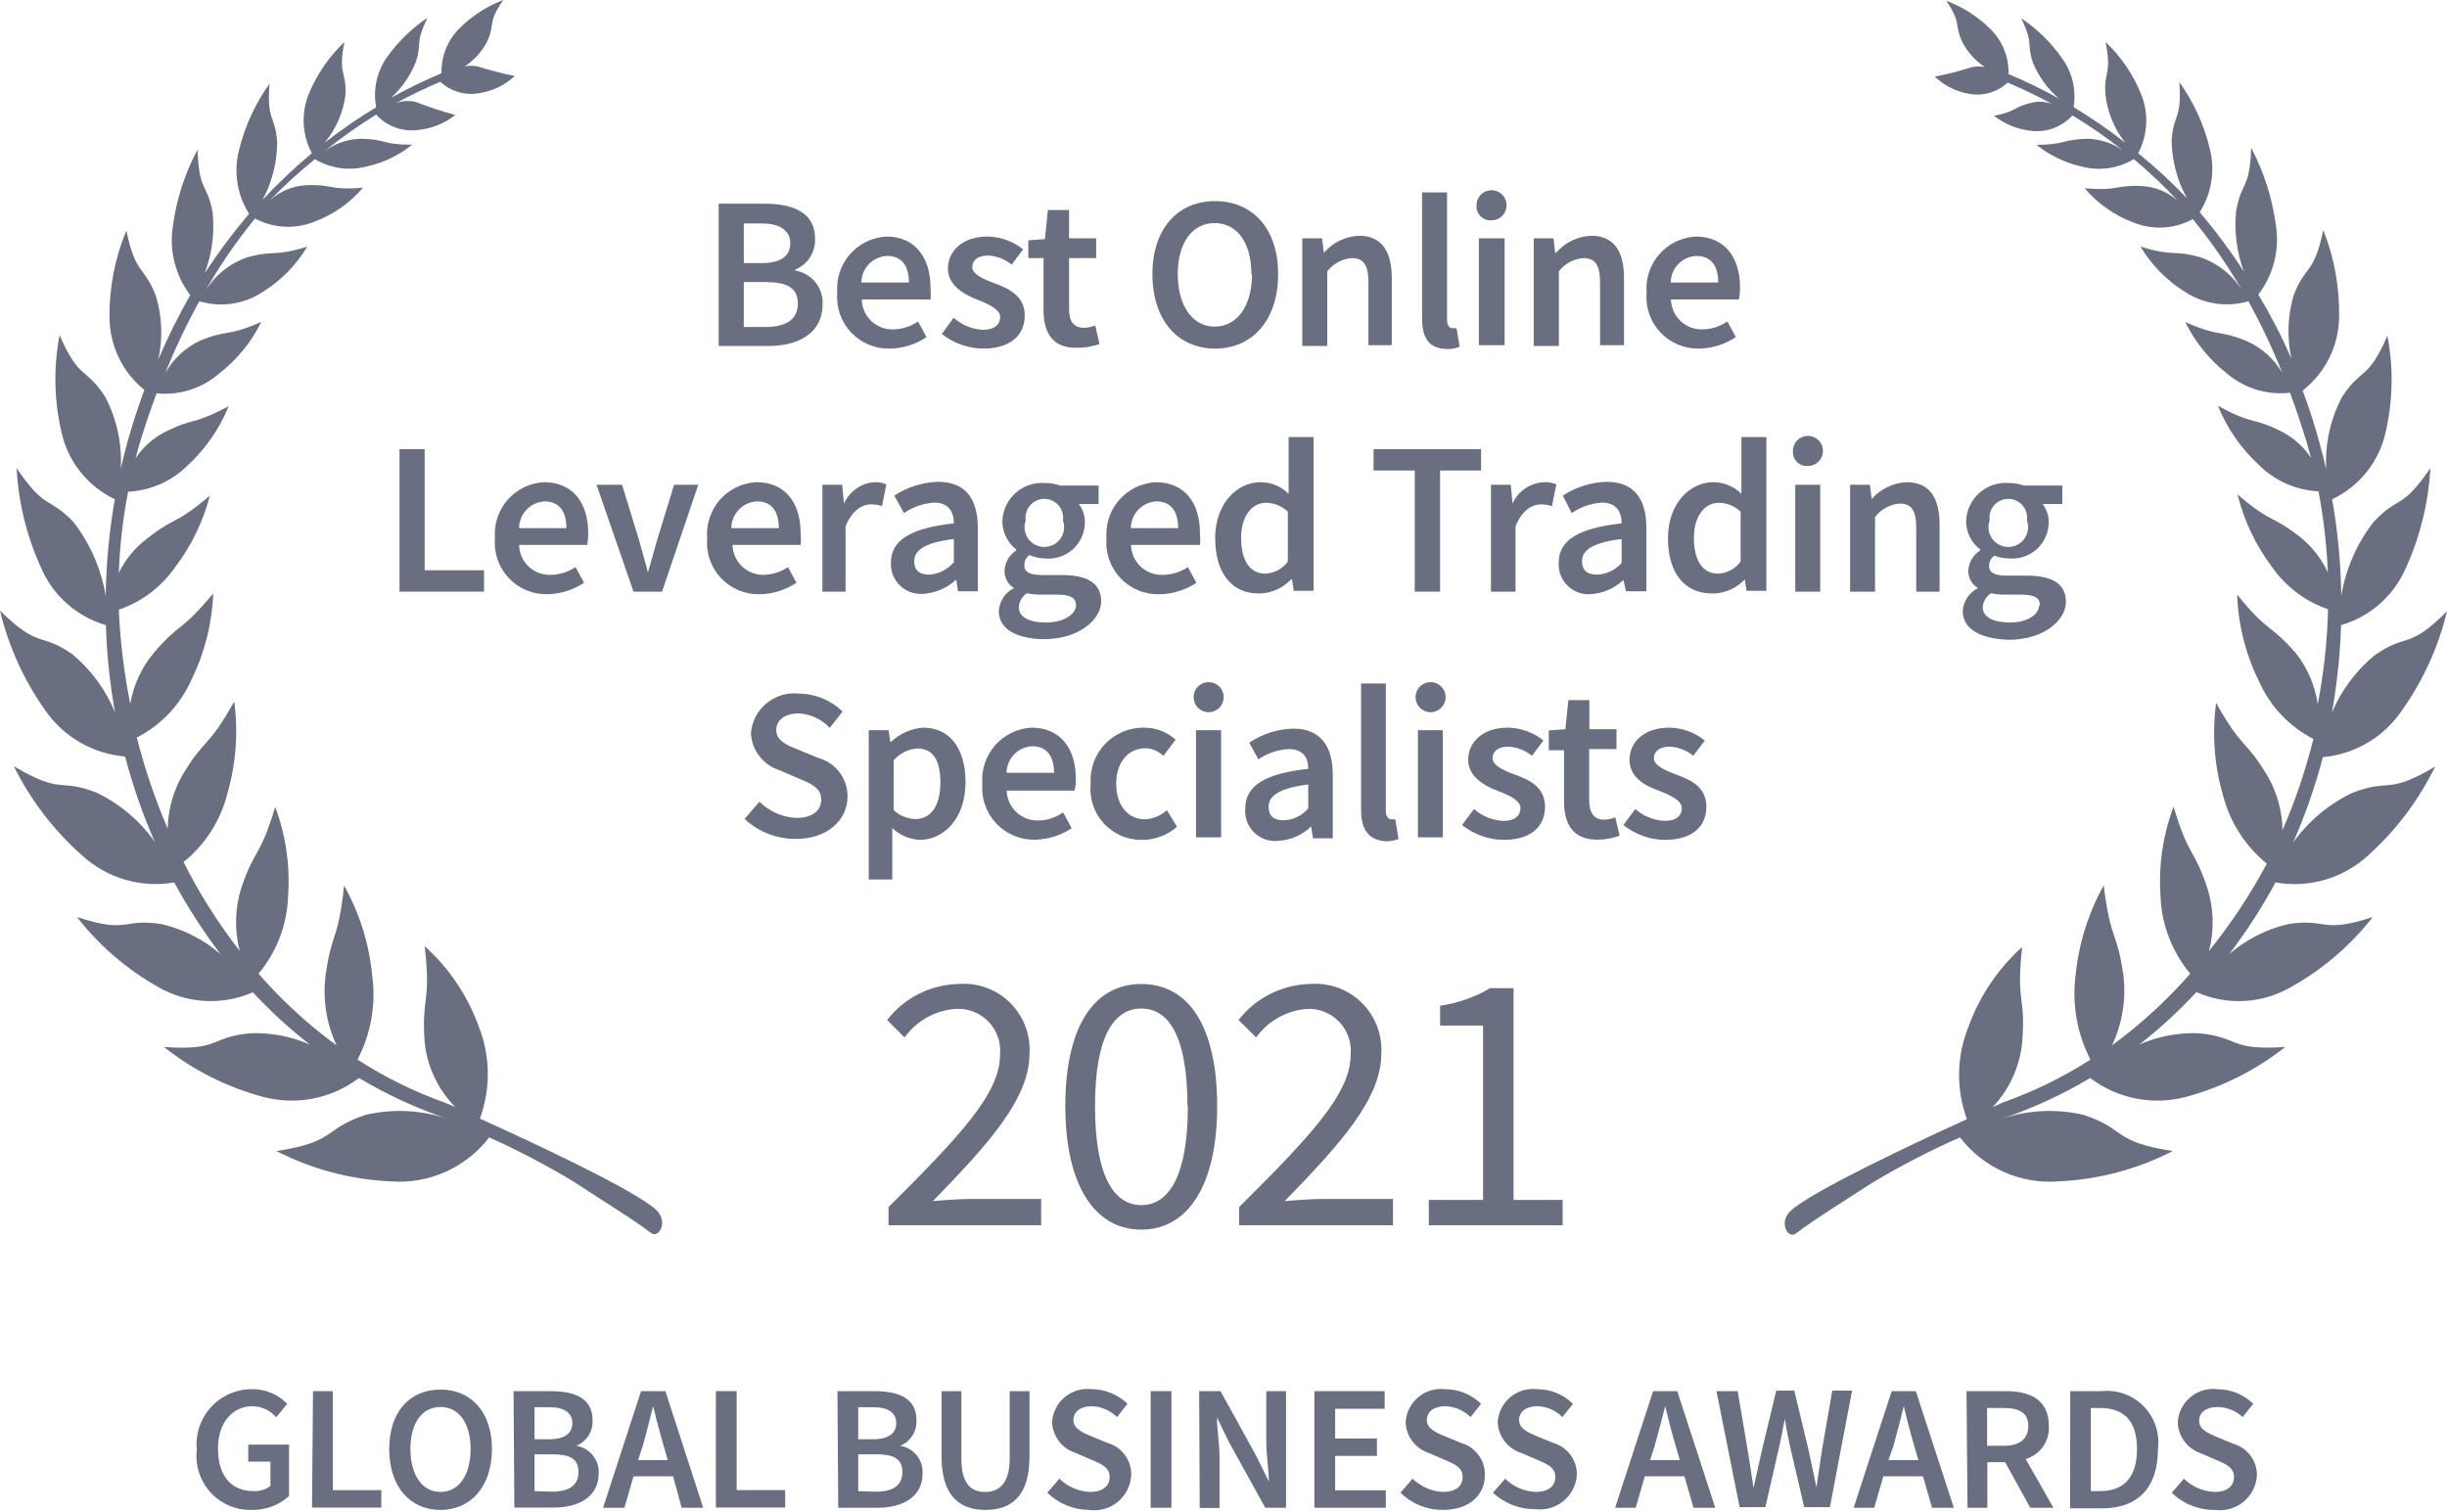 <svg width="165" height="102" viewBox="0 0 165 102" fill="none" xmlns="http://www.w3.org/2000/svg">
<path d="M59.913 81.405C64.719 76.626 67.429 73.743 67.429 71.166C67.473 70.753 67.426 70.335 67.29 69.942C67.155 69.55 66.935 69.192 66.646 68.894C66.357 68.595 66.005 68.365 65.617 68.217C65.228 68.07 64.812 68.01 64.398 68.042C63.725 68.097 63.072 68.297 62.485 68.629C61.897 68.961 61.388 69.417 60.994 69.965L59.819 68.79C60.391 68.049 61.123 67.445 61.959 67.025C62.795 66.604 63.716 66.377 64.652 66.36C65.284 66.311 65.92 66.398 66.516 66.616C67.112 66.834 67.654 67.177 68.106 67.623C68.558 68.069 68.909 68.606 69.135 69.199C69.361 69.791 69.458 70.426 69.418 71.059C69.418 74.063 66.748 77.053 62.903 81.005C63.784 80.924 64.759 80.858 65.573 80.858H70.205V82.633H59.913V81.405Z" fill="#6A6E81"/>
<path d="M71.834 74.597C71.834 69.257 73.756 66.361 76.96 66.361C80.164 66.361 82.073 69.244 82.073 74.597C82.073 79.95 80.097 82.927 76.96 82.927C73.823 82.927 71.834 79.95 71.834 74.597ZM80.07 74.597C80.07 69.912 78.816 68.016 76.96 68.016C75.104 68.016 73.836 69.912 73.836 74.597C73.836 79.283 75.091 81.272 76.96 81.272C78.829 81.272 80.097 79.283 80.097 74.597H80.07Z" fill="#6A6E81"/>
<path d="M83.555 81.405C88.361 76.626 91.07 73.743 91.07 71.166C91.114 70.759 91.068 70.348 90.936 69.96C90.805 69.572 90.591 69.218 90.309 68.921C90.028 68.624 89.685 68.391 89.305 68.24C88.924 68.088 88.516 68.021 88.107 68.042C87.434 68.097 86.781 68.297 86.193 68.629C85.606 68.961 85.097 69.417 84.703 69.965L83.515 68.79C84.089 68.051 84.82 67.449 85.656 67.029C86.492 66.609 87.412 66.38 88.347 66.36C88.981 66.31 89.619 66.395 90.217 66.612C90.816 66.829 91.36 67.172 91.815 67.617C92.269 68.063 92.622 68.601 92.851 69.195C93.079 69.788 93.178 70.424 93.14 71.059C93.14 74.063 90.47 77.053 86.625 81.005C87.506 80.925 88.481 80.858 89.295 80.858H93.927V82.633H83.555V81.405Z" fill="#6A6E81"/>
<path d="M96.344 80.925H100.002V69.164H97.105V67.829C98.296 67.654 99.443 67.251 100.482 66.641H102.057V80.925H105.368V82.634H96.344V80.925Z" fill="#6A6E81"/>
<path fill-rule="evenodd" clip-rule="evenodd" d="M132.16 76.706C132.937 77.719 133.954 78.52 135.12 79.038C136.286 79.556 137.563 79.773 138.835 79.67C141.51 79.547 144.128 78.85 146.511 77.627C142.413 77 143.401 76.159 140.53 75.198C138.692 74.76 136.768 74.848 134.977 75.451C137.057 74.746 139.057 73.824 140.944 72.701C141.855 73.393 142.912 73.867 144.034 74.087C145.157 74.307 146.314 74.267 147.419 73.97C149.849 73.312 152.119 72.168 154.093 70.606C150.262 70.873 151.036 69.938 148.26 69.684C146.884 69.629 145.514 69.89 144.255 70.445C145.63 69.373 146.916 68.189 148.1 66.908C149.112 67.36 150.217 67.565 151.324 67.507C152.431 67.449 153.508 67.129 154.467 66.574C156.607 65.384 158.486 63.777 159.994 61.848C156.456 62.996 156.977 61.915 154.32 62.316C152.84 62.657 151.466 63.353 150.316 64.345C151.479 62.817 152.524 61.201 153.439 59.512C154.548 59.709 155.687 59.647 156.768 59.333C157.85 59.018 158.844 58.458 159.674 57.697C161.554 56.009 163.091 53.973 164.199 51.703C160.888 53.652 161.209 52.464 158.632 53.465C157.034 54.223 155.656 55.376 154.627 56.816C155.445 54.953 156.115 53.03 156.63 51.062C157.699 50.966 158.734 50.632 159.658 50.084C160.582 49.537 161.371 48.79 161.97 47.898C163.397 45.887 164.426 43.621 165 41.223C162.33 43.893 162.33 42.638 160.127 44.187C158.868 45.221 157.879 46.545 157.244 48.045C157.588 46.1 157.794 44.132 157.858 42.158C158.836 41.875 159.737 41.377 160.497 40.7C161.257 40.023 161.856 39.185 162.25 38.246C163.201 36.141 163.753 33.878 163.879 31.572C161.916 34.442 161.769 33.374 160.061 35.189C158.921 36.647 158.168 38.369 157.871 40.196C157.841 38.007 157.636 35.824 157.257 33.667C158.173 33.236 158.976 32.597 159.604 31.803C160.232 31.009 160.667 30.079 160.875 29.089C161.358 26.97 161.394 24.774 160.982 22.641C159.647 25.711 159.233 24.75 157.911 26.793C157.125 28.291 156.761 29.975 156.857 31.665C156.723 31.064 156.576 30.477 156.403 29.876C156.083 28.662 155.695 27.487 155.268 26.339C156.019 25.753 156.63 25.006 157.055 24.154C157.48 23.302 157.709 22.365 157.725 21.413C157.765 19.394 157.402 17.388 156.657 15.512C156.016 18.596 155.468 17.795 154.654 19.931C154.253 21.312 154.202 22.771 154.507 24.176C153.858 22.692 153.113 21.252 152.278 19.864C152.78 19.21 153.143 18.461 153.348 17.663C153.552 16.864 153.592 16.033 153.466 15.219C153.226 13.384 152.661 11.608 151.797 9.972C151.691 12.842 151.143 12.188 150.783 14.217C150.64 15.605 150.819 17.007 151.303 18.316C150.398 16.919 149.403 15.581 148.326 14.311C148.729 13.675 148.996 12.962 149.111 12.218C149.226 11.473 149.186 10.714 148.994 9.986C148.607 8.386 147.913 6.876 146.951 5.54C147.138 8.103 146.564 7.596 146.431 9.452C146.446 10.826 146.803 12.175 147.472 13.376C146.439 12.293 145.337 11.276 144.175 10.333C144.5 9.72 144.686 9.044 144.718 8.351C144.751 7.659 144.629 6.968 144.362 6.328C143.828 5.002 143.013 3.809 141.972 2.83C142.426 5.06 141.839 4.726 141.972 6.394C142.104 7.576 142.566 8.696 143.307 9.625C142.195 8.755 141.032 7.952 139.823 7.222C139.918 6.643 139.897 6.05 139.759 5.479C139.622 4.908 139.371 4.37 139.022 3.898C138.281 2.848 137.353 1.943 136.285 1.228C137.166 3.044 136.619 2.83 137.073 4.219C137.461 5.155 138.065 5.988 138.835 6.648C137.733 6.032 136.596 5.48 135.431 4.993C135.448 4.441 135.353 3.891 135.151 3.377C134.949 2.863 134.644 2.395 134.256 2.002C133.403 1.143 132.373 0.478 131.239 0.053C132.307 1.655 131.733 1.589 132.334 2.87C132.689 3.54 133.208 4.11 133.842 4.526C133.552 4.466 133.252 4.466 132.961 4.526C132.143 4.791 131.309 5.005 130.465 5.166C131.083 5.761 131.863 6.16 132.708 6.314C133.18 6.412 133.669 6.396 134.133 6.265C134.598 6.135 135.025 5.896 135.377 5.567C136.405 6.007 137.407 6.488 138.368 7.009C137.941 6.851 137.478 6.818 137.033 6.915C135.698 7.236 136.058 7.489 134.456 7.81C135.182 8.374 136.051 8.726 136.966 8.824C137.478 8.884 137.997 8.82 138.48 8.639C138.963 8.458 139.396 8.165 139.743 7.783C140.939 8.507 142.09 9.305 143.187 10.172C142.441 9.635 141.543 9.349 140.624 9.358C138.995 9.438 139.289 9.745 137.326 9.772C138.224 10.489 139.275 10.992 140.397 11.24C140.982 11.391 141.592 11.424 142.19 11.337C142.788 11.25 143.363 11.045 143.881 10.733C144.929 11.602 145.919 12.539 146.845 13.537C146.183 12.955 145.348 12.607 144.468 12.549C142.56 12.455 142.92 12.896 140.57 12.695C141.449 13.734 142.58 14.53 143.854 15.005C144.497 15.266 145.19 15.381 145.882 15.342C146.575 15.302 147.25 15.11 147.859 14.778C149.135 16.335 150.278 17.996 151.277 19.744C150.625 18.61 149.58 17.756 148.34 17.341C146.404 16.82 146.698 17.341 144.335 16.634C145.069 17.864 146.085 18.902 147.299 19.664C147.927 20.08 148.638 20.354 149.382 20.467C150.127 20.58 150.887 20.529 151.61 20.318C152.471 21.88 153.233 23.494 153.893 25.151C153.334 24.19 152.483 23.432 151.464 22.988C149.488 22.2 149.755 22.774 147.352 21.72C148.022 23.086 148.995 24.282 150.195 25.217C150.775 25.705 151.449 26.068 152.174 26.286C152.899 26.505 153.661 26.572 154.414 26.485C154.801 27.527 155.161 28.608 155.509 29.729L155.829 30.878C155.337 30.131 154.661 29.524 153.867 29.115C151.811 28.074 152.051 28.728 149.555 27.367C150.172 28.891 151.12 30.259 152.331 31.371C153.403 32.434 154.829 33.062 156.336 33.134C156.678 34.94 156.887 36.77 156.964 38.607C156.547 37.702 155.931 36.903 155.161 36.271C153.146 34.669 153.306 35.416 150.876 33.347C151.317 35.132 152.117 36.807 153.226 38.273C154.15 39.582 155.462 40.567 156.977 41.09C156.926 43.242 156.694 45.385 156.283 47.498C156.108 46.263 155.616 45.094 154.854 44.107C152.999 41.958 153.012 42.772 150.85 40.102C150.919 42.129 151.42 44.118 152.318 45.936C153.058 47.618 154.354 48.994 155.989 49.834C155.47 51.94 154.773 53.999 153.907 55.988C153.892 54.707 153.547 53.452 152.905 52.343C151.37 49.78 151.237 50.635 149.435 47.404C149.148 49.496 149.307 51.626 149.902 53.652C150.367 55.459 151.402 57.069 152.852 58.244C151.74 60.324 150.435 62.295 148.954 64.131C149.313 62.743 149.276 61.281 148.847 59.913C147.913 57.109 147.606 57.897 146.564 54.399C145.84 56.328 145.539 58.391 145.683 60.447C145.755 62.36 146.459 64.196 147.686 65.666C146.109 67.464 144.341 69.084 142.413 70.499C143.1 69.044 143.368 67.426 143.187 65.826C142.76 62.77 142.319 63.517 141.852 59.712C140.814 61.578 140.169 63.636 139.956 65.76C139.703 67.718 140.053 69.706 140.958 71.46C139.113 72.646 137.138 73.613 135.07 74.344L134.363 74.664C135.488 73.478 136.188 71.952 136.352 70.325C136.619 67.162 135.925 67.749 136.352 63.864C134.733 65.323 133.495 67.156 132.748 69.204C131.927 71.207 131.885 73.445 132.627 75.478C128.956 77.147 122.242 80.311 120.773 81.632C119.879 82.42 120.573 83.608 121.107 83.181C122.188 82.326 125.112 80.511 126.273 79.75C128.171 78.615 130.137 77.598 132.16 76.706Z" fill="#6A6E81"/>
<path fill-rule="evenodd" clip-rule="evenodd" d="M38.714 79.71C39.848 80.484 42.798 82.286 43.88 83.141C44.427 83.568 45.108 82.38 44.227 81.579C42.758 80.244 36.044 77.107 32.359 75.438C33.106 73.402 33.068 71.16 32.252 69.15C31.501 67.102 30.259 65.268 28.635 63.811C29.089 67.695 28.408 67.121 28.635 70.285C28.804 71.938 29.534 73.483 30.704 74.664L29.983 74.357C27.919 73.622 25.948 72.65 24.109 71.46C25.017 69.712 25.363 67.725 25.097 65.773C24.891 63.648 24.246 61.588 23.201 59.726C22.801 63.53 22.36 62.783 21.947 65.84C21.758 67.432 22.017 69.046 22.694 70.499C20.764 69.091 19 67.47 17.434 65.666C18.662 64.197 19.362 62.36 19.424 60.447C19.571 58.396 19.275 56.338 18.556 54.413C17.515 57.91 17.221 57.083 16.26 59.913C15.838 61.283 15.806 62.743 16.166 64.131C14.71 62.261 13.44 60.254 12.375 58.137C13.83 56.967 14.866 55.355 15.325 53.545C15.913 51.522 16.072 49.399 15.793 47.311C13.99 50.541 13.857 49.687 12.322 52.237C11.681 53.346 11.332 54.6 11.307 55.881C10.454 53.892 9.758 51.838 9.225 49.74C10.864 48.903 12.165 47.526 12.909 45.842C13.801 44.026 14.301 42.044 14.377 40.022C12.161 42.692 12.161 41.931 10.373 44.027C9.546 45.013 8.998 46.202 8.784 47.471C8.362 45.376 8.103 43.251 8.01 41.117C9.53 40.598 10.848 39.612 11.774 38.3C12.885 36.851 13.693 35.194 14.15 33.427C11.707 35.496 11.881 34.762 9.865 36.364C9.08 36.968 8.445 37.744 8.01 38.633C8.078 36.796 8.288 34.966 8.637 33.16C10.144 33.088 11.571 32.46 12.642 31.398C13.855 30.287 14.803 28.919 15.419 27.393C12.909 28.728 13.163 28.114 11.107 29.142C10.312 29.551 9.636 30.158 9.144 30.904C9.238 30.517 9.345 30.143 9.465 29.756C9.799 28.648 10.172 27.567 10.559 26.526C11.316 26.603 12.082 26.525 12.807 26.295C13.533 26.066 14.203 25.69 14.778 25.191C15.978 24.261 16.951 23.069 17.621 21.706C15.218 22.761 15.485 22.174 13.51 22.961C12.515 23.43 11.69 24.195 11.147 25.151C11.812 23.494 12.579 21.88 13.443 20.318C14.165 20.535 14.927 20.59 15.673 20.477C16.418 20.363 17.13 20.086 17.755 19.664C18.968 18.902 19.984 17.864 20.718 16.634C18.342 17.354 18.649 16.834 16.714 17.341C15.473 17.755 14.428 18.61 13.777 19.744C14.769 17.98 15.913 16.305 17.194 14.738C17.805 15.064 18.481 15.252 19.173 15.289C19.865 15.326 20.556 15.211 21.199 14.951C22.471 14.477 23.601 13.687 24.483 12.655C22.134 12.856 22.494 12.402 20.585 12.495C19.704 12.558 18.869 12.91 18.209 13.496C19.161 12.514 20.173 11.591 21.239 10.733C21.757 11.045 22.332 11.25 22.931 11.335C23.529 11.42 24.139 11.383 24.723 11.227C25.847 10.984 26.899 10.481 27.794 9.758C25.765 9.758 26.125 9.425 24.496 9.358C23.578 9.344 22.68 9.625 21.933 10.159C23.025 9.279 24.171 8.467 25.364 7.729C25.711 8.111 26.144 8.405 26.627 8.586C27.109 8.767 27.628 8.83 28.141 8.771C29.076 8.688 29.966 8.336 30.704 7.756C29.799 7.509 28.908 7.215 28.034 6.875C27.591 6.767 27.126 6.795 26.699 6.955C27.66 6.434 28.661 5.954 29.689 5.513C30.043 5.842 30.469 6.082 30.933 6.214C31.397 6.347 31.886 6.367 32.359 6.274C33.239 6.134 34.057 5.734 34.709 5.126C33.868 4.953 33.04 4.739 32.212 4.485C31.922 4.419 31.621 4.419 31.331 4.485C31.963 4.066 32.481 3.498 32.84 2.83C33.427 1.495 32.84 1.602 33.934 0C32.81 0.428 31.79 1.093 30.944 1.949C30.558 2.343 30.255 2.811 30.053 3.325C29.851 3.838 29.755 4.388 29.769 4.939C28.607 5.432 27.471 5.984 26.365 6.595C27.098 5.932 27.669 5.11 28.034 4.192C28.488 2.857 27.941 3.03 28.822 1.201C27.756 1.92 26.829 2.824 26.085 3.871C25.747 4.356 25.51 4.903 25.386 5.481C25.262 6.058 25.255 6.655 25.364 7.235C24.159 7.96 23 8.758 21.893 9.625C22.658 8.703 23.144 7.583 23.295 6.394C23.362 4.726 22.774 5.059 23.228 2.83C22.191 3.814 21.372 5.006 20.825 6.328C20.563 6.969 20.445 7.66 20.48 8.352C20.514 9.044 20.701 9.72 21.026 10.332C19.854 11.313 18.744 12.365 17.701 13.483C18.352 12.277 18.691 10.928 18.689 9.558C18.543 7.703 17.982 8.223 18.169 5.647C17.212 6.985 16.518 8.494 16.126 10.092C15.934 10.82 15.894 11.58 16.009 12.325C16.124 13.069 16.391 13.781 16.794 14.418C15.716 15.69 14.717 17.027 13.803 18.422C14.299 17.117 14.482 15.713 14.337 14.324C13.964 12.295 13.416 12.989 13.323 10.092C12.457 11.703 11.892 13.458 11.654 15.272C11.53 16.083 11.569 16.912 11.771 17.707C11.973 18.503 12.333 19.25 12.829 19.904C12.029 21.303 11.311 22.747 10.68 24.229C10.987 22.824 10.932 21.363 10.519 19.984C9.705 17.848 9.184 18.649 8.517 15.552C7.748 17.409 7.362 19.403 7.382 21.413C7.389 22.35 7.604 23.274 8.01 24.119C8.416 24.963 9.004 25.708 9.732 26.299C9.305 27.447 8.931 28.621 8.584 29.836C8.424 30.437 8.277 31.024 8.143 31.625C8.239 29.935 7.875 28.251 7.089 26.752C5.754 24.71 5.353 25.671 4.018 22.601C3.606 24.734 3.642 26.93 4.125 29.049C4.328 30.047 4.76 30.984 5.388 31.785C6.016 32.587 6.822 33.231 7.743 33.667C7.364 35.824 7.159 38.007 7.129 40.195C6.826 38.371 6.074 36.65 4.939 35.189C3.231 33.427 3.084 34.455 1.121 31.572C1.241 33.879 1.794 36.143 2.75 38.246C3.144 39.185 3.743 40.023 4.503 40.7C5.263 41.377 6.165 41.875 7.142 42.158C7.2 44.133 7.405 46.101 7.756 48.045C7.129 46.514 6.134 45.161 4.859 44.107C2.67 42.598 2.67 43.8 0 41.183C0.575 43.579 1.599 45.844 3.017 47.858C3.628 48.755 4.432 49.505 5.37 50.052C6.307 50.599 7.355 50.931 8.437 51.022C8.95 52.99 9.619 54.914 10.439 56.776C9.431 55.35 8.076 54.206 6.501 53.452C3.925 52.45 4.245 53.638 0.934 51.676C2.059 53.951 3.614 55.987 5.513 57.67C6.341 58.436 7.334 59.001 8.415 59.32C9.496 59.64 10.637 59.705 11.748 59.512C12.663 61.201 13.707 62.816 14.871 64.345C13.721 63.353 12.347 62.656 10.867 62.316C8.197 61.915 8.731 62.996 5.193 61.848C6.689 63.773 8.554 65.38 10.68 66.574C11.64 67.125 12.716 67.444 13.822 67.504C14.928 67.564 16.033 67.365 17.047 66.921C18.234 68.195 19.52 69.373 20.892 70.445C19.632 69.891 18.262 69.631 16.887 69.684C14.11 69.938 14.885 70.886 11.053 70.606C13.024 72.173 15.296 73.318 17.728 73.97C18.832 74.267 19.99 74.307 21.113 74.087C22.235 73.867 23.292 73.393 24.203 72.701C26.09 73.824 28.09 74.746 30.17 75.451C28.379 74.848 26.455 74.76 24.616 75.198C21.746 76.159 22.734 77 18.636 77.627C21.019 78.85 23.636 79.547 26.312 79.67C27.584 79.773 28.861 79.555 30.026 79.038C31.192 78.52 32.21 77.719 32.987 76.706C34.955 77.591 36.867 78.594 38.714 79.71Z" fill="#6A6E81"/>
<path d="M48.459 13.737H51.529C53.505 13.737 54.96 14.338 54.96 16.1C54.977 16.542 54.858 16.978 54.62 17.351C54.381 17.723 54.034 18.013 53.625 18.182V18.249C54.158 18.334 54.64 18.612 54.98 19.031C55.32 19.45 55.494 19.98 55.467 20.518C55.467 22.441 53.892 23.335 51.769 23.335H48.459V13.737ZM51.382 17.742C52.717 17.742 53.291 17.208 53.291 16.407C53.291 15.606 52.651 15.072 51.409 15.072H50.154V17.742H51.382ZM51.596 22.054C53.011 22.054 53.798 21.546 53.798 20.465C53.798 19.384 53.038 19.023 51.596 19.023H50.154V22.054H51.596Z" fill="#6A6E81"/>
<path d="M56.455 19.744C56.417 19.275 56.473 18.803 56.621 18.357C56.769 17.91 57.004 17.498 57.314 17.145C57.624 16.791 58.002 16.503 58.426 16.299C58.849 16.094 59.309 15.976 59.779 15.953C61.728 15.953 62.743 17.408 62.743 19.37C62.769 19.645 62.769 19.922 62.743 20.198H58.11C58.115 20.47 58.175 20.739 58.285 20.988C58.394 21.237 58.553 21.462 58.75 21.649C58.947 21.837 59.18 21.983 59.435 22.08C59.689 22.177 59.961 22.223 60.233 22.214C60.83 22.204 61.41 22.019 61.902 21.68L62.476 22.734C61.75 23.226 60.896 23.495 60.019 23.509C59.53 23.523 59.043 23.435 58.59 23.248C58.138 23.061 57.73 22.781 57.393 22.425C57.056 22.07 56.799 21.647 56.637 21.185C56.475 20.723 56.413 20.232 56.455 19.744ZM61.288 19.05C61.288 17.928 60.807 17.261 59.819 17.261C59.355 17.278 58.916 17.474 58.592 17.807C58.269 18.14 58.087 18.585 58.084 19.05H61.288Z" fill="#6A6E81"/>
<path d="M63.504 22.521L64.305 21.426C64.851 21.923 65.555 22.212 66.294 22.24C67.081 22.24 67.442 21.866 67.442 21.372C67.442 20.879 66.668 20.505 65.907 20.211C65.146 19.917 63.917 19.317 63.917 18.115C63.917 16.914 64.919 15.953 66.587 15.953C67.463 15.964 68.31 16.269 68.99 16.82L68.216 17.848C67.768 17.476 67.21 17.26 66.627 17.234C65.907 17.234 65.559 17.568 65.559 18.022C65.559 18.476 66.254 18.809 67.028 19.09C68.016 19.464 69.097 19.931 69.097 21.279C69.097 22.627 68.109 23.509 66.294 23.509C65.28 23.498 64.298 23.151 63.504 22.521Z" fill="#6A6E81"/>
<path d="M70.365 20.906V17.408H69.337V16.206L70.459 16.126L70.659 14.164H72.087V16.073H73.916V17.408H72.087V20.852C72.087 21.693 72.408 22.107 73.102 22.107C73.359 22.102 73.613 22.047 73.85 21.947L74.143 23.202C73.671 23.365 73.175 23.451 72.675 23.455C70.979 23.509 70.365 22.454 70.365 20.906Z" fill="#6A6E81"/>
<path d="M77.707 18.489C77.707 15.392 79.443 13.563 81.939 13.563C84.436 13.563 86.184 15.392 86.184 18.489C86.184 21.586 84.449 23.509 81.939 23.509C79.43 23.509 77.707 21.6 77.707 18.489ZM84.382 18.489C84.382 16.353 83.408 15.045 81.899 15.045C80.391 15.045 79.416 16.38 79.416 18.489C79.416 20.598 80.391 22.027 81.899 22.027C83.408 22.027 84.422 20.652 84.422 18.489H84.382Z" fill="#6A6E81"/>
<path d="M87.813 16.073H89.148L89.268 17.047C89.562 16.704 89.924 16.425 90.331 16.228C90.737 16.03 91.18 15.919 91.631 15.899C93.166 15.899 93.847 16.941 93.847 18.756V23.282H92.272V19.037C92.272 17.848 91.938 17.408 91.151 17.408C90.827 17.431 90.512 17.522 90.227 17.677C89.941 17.831 89.692 18.044 89.495 18.302V23.335H87.813V16.073Z" fill="#6A6E81"/>
<path d="M95.89 21.493V12.976H97.572V21.573C97.572 21.986 97.772 22.133 97.945 22.133H98.213L98.426 23.388C98.141 23.499 97.837 23.549 97.532 23.535C96.33 23.508 95.89 22.747 95.89 21.493Z" fill="#6A6E81"/>
<path d="M99.561 13.897C99.55 13.694 99.6 13.493 99.705 13.32C99.81 13.146 99.964 13.008 100.148 12.922C100.333 12.838 100.538 12.81 100.738 12.842C100.938 12.875 101.124 12.968 101.271 13.107C101.419 13.247 101.521 13.427 101.564 13.625C101.608 13.823 101.591 14.03 101.516 14.219C101.441 14.407 101.312 14.569 101.144 14.683C100.976 14.797 100.778 14.858 100.575 14.858C100.443 14.87 100.311 14.853 100.186 14.809C100.062 14.766 99.948 14.696 99.852 14.606C99.756 14.515 99.68 14.405 99.63 14.283C99.58 14.16 99.556 14.029 99.561 13.897ZM99.721 16.073H101.456V23.282H99.721V16.073Z" fill="#6A6E81"/>
<path d="M103.419 16.073H104.754L104.86 17.047H104.927C105.221 16.704 105.583 16.425 105.989 16.228C106.396 16.03 106.839 15.919 107.29 15.899C108.825 15.899 109.506 16.941 109.506 18.756V23.282H107.891V19.037C107.891 17.848 107.544 17.408 106.756 17.408C106.435 17.433 106.122 17.525 105.839 17.679C105.556 17.833 105.309 18.046 105.114 18.302V23.335H103.419V16.073Z" fill="#6A6E81"/>
<path d="M111.028 19.744C110.99 19.275 111.046 18.803 111.194 18.357C111.341 17.91 111.577 17.498 111.887 17.145C112.197 16.791 112.575 16.503 112.999 16.299C113.422 16.094 113.882 15.976 114.352 15.953C116.301 15.953 117.329 17.368 117.329 19.37C117.336 19.648 117.31 19.926 117.249 20.198H112.67C112.677 20.471 112.738 20.739 112.849 20.989C112.96 21.238 113.12 21.463 113.318 21.65C113.517 21.838 113.75 21.984 114.006 22.081C114.261 22.177 114.533 22.223 114.806 22.214C115.402 22.202 115.982 22.017 116.475 21.68L117.049 22.734C116.317 23.224 115.459 23.493 114.579 23.509C114.091 23.521 113.605 23.431 113.154 23.244C112.703 23.056 112.297 22.776 111.961 22.42C111.626 22.065 111.37 21.643 111.209 21.182C111.048 20.721 110.986 20.231 111.028 19.744ZM115.86 19.05C115.86 17.928 115.38 17.261 114.392 17.261C113.928 17.278 113.489 17.474 113.165 17.807C112.842 18.14 112.66 18.585 112.657 19.05H115.86Z" fill="#6A6E81"/>
<path d="M26.939 30.29H28.635V38.46H32.639V39.902H26.939V30.29Z" fill="#6A6E81"/>
<path d="M33.374 36.297C33.336 35.831 33.392 35.361 33.539 34.916C33.686 34.471 33.92 34.06 34.229 33.708C34.538 33.355 34.915 33.068 35.336 32.864C35.758 32.66 36.217 32.543 36.684 32.52C38.633 32.52 39.661 33.921 39.661 35.937C39.666 36.21 39.643 36.483 39.595 36.751H35.002C35.008 37.024 35.067 37.292 35.177 37.541C35.286 37.791 35.445 38.016 35.642 38.203C35.84 38.391 36.072 38.537 36.327 38.634C36.582 38.731 36.853 38.776 37.125 38.767C37.724 38.761 38.309 38.58 38.807 38.246L39.381 39.301C38.649 39.791 37.792 40.06 36.911 40.075C36.423 40.087 35.938 39.995 35.487 39.806C35.037 39.617 34.631 39.334 34.297 38.978C33.964 38.621 33.709 38.198 33.55 37.736C33.39 37.274 33.33 36.784 33.374 36.297ZM38.193 35.617C38.193 34.495 37.712 33.814 36.724 33.814C36.262 33.838 35.825 34.038 35.505 34.373C35.185 34.708 35.005 35.153 35.002 35.617H38.193Z" fill="#6A6E81"/>
<path d="M40.222 32.693H41.944L43.092 36.431C43.279 37.138 43.506 37.873 43.693 38.607C43.906 37.873 44.107 37.138 44.307 36.431L45.455 32.693H47.084L44.641 39.902H42.718L40.222 32.693Z" fill="#6A6E81"/>
<path d="M47.684 36.297C47.646 35.829 47.703 35.358 47.85 34.913C47.998 34.467 48.234 34.056 48.544 33.703C48.855 33.35 49.233 33.064 49.656 32.861C50.079 32.657 50.539 32.541 51.008 32.52C52.957 32.52 53.985 33.921 53.985 35.937C54.012 36.208 54.012 36.48 53.985 36.751H49.393C49.407 37.291 49.631 37.803 50.018 38.18C50.404 38.557 50.923 38.767 51.462 38.767C52.058 38.763 52.639 38.582 53.131 38.246L53.705 39.301C52.973 39.791 52.116 40.06 51.235 40.075C50.746 40.089 50.259 39.998 49.807 39.81C49.355 39.621 48.948 39.34 48.612 38.983C48.277 38.626 48.021 38.202 47.861 37.739C47.701 37.277 47.641 36.785 47.684 36.297ZM52.517 35.617C52.517 34.495 52.036 33.814 51.048 33.814C50.583 33.835 50.144 34.033 49.821 34.369C49.498 34.704 49.316 35.151 49.313 35.617H52.517Z" fill="#6A6E81"/>
<path d="M55.454 32.693H56.789L56.909 33.961C57.087 33.558 57.371 33.212 57.73 32.958C58.09 32.704 58.512 32.552 58.951 32.52C59.231 32.503 59.51 32.553 59.766 32.666L59.472 34.135C59.232 34.052 58.979 34.011 58.724 34.015C58.151 34.015 57.456 34.402 57.016 35.496V39.902H55.454V32.693Z" fill="#6A6E81"/>
<path d="M60.073 37.966C60.073 36.418 61.408 35.617 64.318 35.296C64.318 34.535 63.984 33.895 62.983 33.895C62.256 33.945 61.555 34.189 60.954 34.602L60.3 33.427C61.181 32.845 62.208 32.521 63.263 32.493C65.052 32.493 65.933 33.588 65.933 35.603V39.875H64.598L64.478 39.088C63.869 39.657 63.081 39.997 62.249 40.049C61.965 40.072 61.68 40.034 61.412 39.939C61.144 39.843 60.899 39.693 60.694 39.496C60.488 39.299 60.326 39.061 60.219 38.797C60.112 38.534 60.062 38.251 60.073 37.966ZM64.318 37.966V36.351C62.356 36.591 61.648 37.112 61.648 37.833C61.648 38.554 62.089 38.754 62.689 38.754C63.297 38.708 63.863 38.425 64.265 37.966H64.318Z" fill="#6A6E81"/>
<path d="M67.348 41.21C67.368 40.884 67.474 40.57 67.654 40.298C67.835 40.026 68.084 39.806 68.376 39.661C68.171 39.537 68.004 39.36 67.891 39.149C67.778 38.937 67.724 38.699 67.735 38.46C67.753 38.191 67.834 37.931 67.97 37.699C68.107 37.467 68.296 37.27 68.523 37.125V37.058C68.233 36.832 67.998 36.542 67.836 36.211C67.674 35.881 67.589 35.517 67.588 35.149C67.6 34.792 67.684 34.44 67.834 34.115C67.985 33.79 68.199 33.499 68.464 33.258C68.729 33.018 69.04 32.834 69.378 32.716C69.716 32.598 70.075 32.549 70.432 32.573C70.791 32.569 71.148 32.628 71.487 32.746H74.076V33.988H72.741C73.013 34.34 73.158 34.772 73.155 35.216C73.156 35.562 73.083 35.905 72.941 36.221C72.8 36.538 72.593 36.821 72.335 37.051C72.076 37.282 71.772 37.455 71.442 37.56C71.111 37.665 70.763 37.699 70.418 37.659C70.073 37.649 69.733 37.572 69.417 37.432C69.307 37.511 69.218 37.615 69.157 37.736C69.097 37.857 69.067 37.991 69.07 38.126C69.07 38.54 69.364 38.78 70.245 38.78H71.58C73.302 38.78 74.25 39.314 74.25 40.556C74.25 41.797 72.741 43.106 70.392 43.106C68.63 43.092 67.348 42.465 67.348 41.21ZM72.555 40.823C72.555 40.262 72.101 40.102 71.219 40.102H70.232C69.9 40.11 69.568 40.079 69.244 40.009C69.085 40.113 68.952 40.253 68.857 40.417C68.762 40.582 68.707 40.767 68.696 40.956C68.696 41.611 69.391 41.984 70.539 41.984C71.687 41.984 72.555 41.437 72.555 40.823ZM71.673 35.096C71.7 34.916 71.687 34.732 71.636 34.557C71.585 34.383 71.497 34.221 71.378 34.083C71.259 33.945 71.112 33.835 70.946 33.759C70.781 33.683 70.601 33.644 70.418 33.644C70.237 33.644 70.057 33.683 69.891 33.759C69.725 33.835 69.578 33.945 69.459 34.083C69.34 34.221 69.252 34.383 69.201 34.557C69.15 34.732 69.137 34.916 69.164 35.096C69.091 35.298 69.067 35.514 69.095 35.727C69.123 35.939 69.202 36.142 69.325 36.318C69.448 36.493 69.612 36.637 69.802 36.736C69.993 36.835 70.204 36.886 70.418 36.886C70.633 36.886 70.844 36.835 71.035 36.736C71.225 36.637 71.389 36.493 71.512 36.318C71.635 36.142 71.714 35.939 71.742 35.727C71.77 35.514 71.747 35.298 71.673 35.096Z" fill="#6A6E81"/>
<path d="M74.611 36.297C74.574 35.83 74.632 35.36 74.781 34.915C74.929 34.47 75.165 34.059 75.475 33.707C75.785 33.355 76.162 33.068 76.585 32.864C77.007 32.66 77.466 32.543 77.934 32.52C79.883 32.52 80.911 33.921 80.911 35.937C80.938 36.208 80.938 36.48 80.911 36.751H76.266C76.271 37.024 76.33 37.292 76.44 37.541C76.55 37.791 76.708 38.016 76.906 38.203C77.103 38.391 77.336 38.537 77.59 38.634C77.845 38.731 78.116 38.776 78.388 38.767C78.997 38.766 79.591 38.585 80.097 38.246L80.671 39.301C79.939 39.791 79.082 40.06 78.201 40.075C77.709 40.092 77.219 40.005 76.763 39.818C76.307 39.632 75.896 39.351 75.557 38.994C75.217 38.637 74.958 38.212 74.794 37.747C74.631 37.282 74.569 36.788 74.611 36.297ZM79.443 35.617C79.443 34.495 78.962 33.814 77.975 33.814C77.512 33.838 77.076 34.038 76.755 34.373C76.435 34.708 76.255 35.153 76.252 35.617H79.443Z" fill="#6A6E81"/>
<path d="M81.939 36.297C81.939 33.948 83.421 32.52 84.996 32.52C85.349 32.519 85.697 32.589 86.023 32.724C86.348 32.859 86.644 33.057 86.892 33.307V32.146V29.476H88.574V39.848H87.239L87.119 39.074H87.052C86.524 39.641 85.797 39.981 85.023 40.022C83.101 40.102 81.939 38.687 81.939 36.297ZM86.838 37.873V34.509C86.443 34.13 85.918 33.915 85.37 33.908C84.436 33.908 83.688 34.776 83.688 36.284C83.688 37.793 84.275 38.687 85.317 38.687C85.615 38.675 85.908 38.596 86.171 38.455C86.435 38.314 86.663 38.115 86.838 37.873Z" fill="#6A6E81"/>
<path d="M95.395 31.732H92.619V30.29H99.867V31.732H97.104V39.902H95.395V31.732Z" fill="#6A6E81"/>
<path d="M100.535 32.693H101.87L101.99 33.961C102.175 33.545 102.474 33.189 102.851 32.934C103.229 32.679 103.671 32.535 104.126 32.52C104.405 32.503 104.685 32.553 104.941 32.666L104.647 34.135C104.407 34.051 104.154 34.01 103.899 34.015C103.325 34.015 102.631 34.402 102.191 35.496V39.902H100.535V32.693Z" fill="#6A6E81"/>
<path d="M105.101 37.966C105.101 36.418 106.436 35.617 109.346 35.296C109.346 34.535 109.012 33.895 108.011 33.895C107.284 33.945 106.583 34.189 105.982 34.602L105.381 33.427C106.262 32.845 107.289 32.521 108.345 32.493C110.134 32.493 111.015 33.588 111.015 35.603V39.875H109.64L109.466 39.114C108.857 39.684 108.069 40.024 107.237 40.075C106.954 40.093 106.671 40.05 106.406 39.951C106.14 39.851 105.899 39.697 105.698 39.498C105.496 39.299 105.339 39.059 105.236 38.796C105.133 38.532 105.087 38.249 105.101 37.966ZM109.346 37.966V36.351C107.383 36.591 106.676 37.112 106.676 37.833C106.676 38.554 107.117 38.754 107.717 38.754C108.028 38.738 108.332 38.66 108.611 38.525C108.891 38.39 109.141 38.2 109.346 37.966Z" fill="#6A6E81"/>
<path d="M112.47 36.297C112.47 33.948 113.952 32.52 115.527 32.52C115.879 32.519 116.228 32.589 116.553 32.724C116.879 32.859 117.174 33.057 117.422 33.307V32.146V29.476H119.104V39.848H117.769L117.649 39.074C117.117 39.643 116.385 39.983 115.607 40.022C113.631 40.102 112.47 38.687 112.47 36.297ZM117.369 37.873V34.509C116.973 34.13 116.448 33.915 115.901 33.908C114.966 33.908 114.219 34.776 114.219 36.284C114.219 37.793 114.806 38.687 115.847 38.687C116.146 38.675 116.438 38.596 116.702 38.455C116.965 38.314 117.193 38.115 117.369 37.873Z" fill="#6A6E81"/>
<path d="M120.893 30.464C120.883 30.261 120.933 30.059 121.039 29.885C121.144 29.711 121.299 29.572 121.484 29.488C121.669 29.403 121.876 29.376 122.076 29.41C122.277 29.444 122.463 29.538 122.609 29.678C122.756 29.819 122.857 30.001 122.899 30.2C122.941 30.399 122.923 30.606 122.846 30.794C122.769 30.983 122.637 31.144 122.467 31.256C122.298 31.368 122.098 31.427 121.895 31.425C121.764 31.434 121.633 31.416 121.51 31.372C121.387 31.327 121.275 31.258 121.18 31.167C121.086 31.076 121.012 30.967 120.962 30.846C120.913 30.725 120.889 30.594 120.893 30.464ZM121.054 32.693H122.736V39.902H121.054V32.693Z" fill="#6A6E81"/>
<path d="M124.751 32.693H126.086L126.206 33.654C126.503 33.315 126.866 33.04 127.272 32.845C127.678 32.65 128.119 32.539 128.569 32.52C130.104 32.52 130.785 33.561 130.785 35.376V39.902H129.21V35.603C129.21 34.402 128.876 33.961 128.089 33.961C127.764 33.987 127.449 34.082 127.164 34.238C126.879 34.395 126.63 34.61 126.433 34.869V39.902H124.751V32.693Z" fill="#6A6E81"/>
<path d="M132.347 41.21C132.367 40.884 132.473 40.57 132.653 40.298C132.834 40.026 133.083 39.806 133.375 39.661C133.168 39.539 132.998 39.362 132.882 39.151C132.767 38.939 132.711 38.701 132.721 38.46C132.741 38.19 132.824 37.929 132.963 37.698C133.102 37.466 133.294 37.27 133.522 37.125V37.058C133.228 36.834 132.989 36.546 132.825 36.215C132.66 35.883 132.575 35.519 132.574 35.149C132.586 34.79 132.67 34.437 132.821 34.112C132.972 33.786 133.188 33.494 133.454 33.253C133.721 33.013 134.034 32.829 134.373 32.712C134.713 32.595 135.073 32.547 135.431 32.573C135.79 32.571 136.146 32.629 136.486 32.746H139.062V33.988H137.727C138.004 34.337 138.15 34.771 138.141 35.216C138.142 35.557 138.072 35.894 137.936 36.206C137.799 36.519 137.599 36.799 137.347 37.029C137.096 37.259 136.799 37.434 136.476 37.542C136.153 37.651 135.81 37.691 135.471 37.659C135.133 37.662 134.797 37.598 134.483 37.472C134.37 37.548 134.277 37.652 134.214 37.773C134.151 37.894 134.12 38.03 134.123 38.166C134.123 38.58 134.416 38.82 135.297 38.82H136.632C138.368 38.82 139.302 39.354 139.302 40.596C139.302 41.837 137.807 43.146 135.458 43.146C133.615 43.092 132.347 42.465 132.347 41.21ZM137.553 40.823C137.553 40.262 137.1 40.102 136.219 40.102H135.244C134.912 40.11 134.581 40.078 134.256 40.008C134.094 40.11 133.958 40.249 133.861 40.414C133.763 40.579 133.707 40.765 133.695 40.956C133.695 41.61 134.403 41.984 135.551 41.984C136.699 41.984 137.5 41.437 137.5 40.823H137.553ZM136.672 35.096C136.699 34.916 136.686 34.732 136.635 34.557C136.584 34.383 136.496 34.221 136.377 34.083C136.258 33.945 136.111 33.835 135.945 33.759C135.78 33.683 135.6 33.644 135.418 33.644C135.236 33.644 135.056 33.683 134.89 33.759C134.724 33.835 134.577 33.945 134.458 34.083C134.339 34.221 134.251 34.383 134.2 34.557C134.149 34.732 134.136 34.916 134.163 35.096C134.09 35.297 134.066 35.514 134.094 35.727C134.122 35.939 134.201 36.142 134.324 36.318C134.447 36.493 134.611 36.637 134.801 36.736C134.992 36.835 135.203 36.886 135.418 36.886C135.632 36.886 135.843 36.835 136.034 36.736C136.224 36.637 136.388 36.493 136.511 36.318C136.634 36.142 136.713 35.939 136.741 35.727C136.769 35.514 136.746 35.297 136.672 35.096Z" fill="#6A6E81"/>
<path d="M50.207 55.227L51.209 54.066C51.875 54.73 52.765 55.12 53.705 55.16C54.786 55.16 55.373 54.666 55.373 53.919C55.373 53.171 54.76 52.877 53.892 52.517L52.557 51.943C52.02 51.772 51.548 51.442 51.205 50.996C50.861 50.55 50.662 50.009 50.635 49.447C50.666 49.057 50.775 48.678 50.956 48.332C51.137 47.985 51.385 47.678 51.686 47.429C51.987 47.181 52.335 46.995 52.709 46.883C53.084 46.77 53.477 46.734 53.865 46.777C54.969 46.783 56.027 47.218 56.815 47.992L55.948 49.086C55.403 48.507 54.658 48.159 53.865 48.112C52.944 48.112 52.343 48.539 52.343 49.246C52.343 49.954 53.077 50.274 53.878 50.581L55.213 51.129C55.775 51.289 56.268 51.63 56.618 52.097C56.967 52.565 57.154 53.135 57.149 53.718C57.149 55.28 55.814 56.575 53.691 56.575C52.399 56.595 51.15 56.112 50.207 55.227Z" fill="#6A6E81"/>
<path d="M58.578 49.246H59.913L60.033 50.021H60.099C60.687 49.462 61.453 49.126 62.262 49.073C64.064 49.073 65.106 50.514 65.106 52.744C65.106 55.214 63.624 56.642 62.022 56.642C61.327 56.608 60.668 56.323 60.166 55.841V57.056V59.312H58.578V49.246ZM63.41 52.757C63.41 51.329 62.943 50.474 61.848 50.474C61.234 50.522 60.663 50.809 60.26 51.275V54.639C60.658 55.006 61.174 55.219 61.715 55.24C62.743 55.24 63.41 54.399 63.41 52.757Z" fill="#6A6E81"/>
<path d="M66.24 52.864C66.202 52.395 66.259 51.924 66.406 51.477C66.554 51.031 66.79 50.618 67.1 50.265C67.41 49.911 67.788 49.623 68.211 49.419C68.635 49.214 69.095 49.096 69.564 49.073C71.513 49.073 72.541 50.488 72.541 52.504C72.549 52.777 72.522 53.051 72.461 53.318H67.882C67.889 53.591 67.95 53.86 68.061 54.109C68.173 54.358 68.332 54.583 68.531 54.77C68.729 54.958 68.963 55.104 69.218 55.201C69.474 55.297 69.745 55.343 70.018 55.334C70.617 55.327 71.2 55.136 71.687 54.786L72.261 55.854C71.529 56.344 70.672 56.613 69.791 56.629C69.304 56.639 68.819 56.548 68.369 56.36C67.919 56.172 67.513 55.891 67.179 55.536C66.844 55.181 66.587 54.76 66.426 54.3C66.264 53.839 66.201 53.35 66.24 52.864ZM71.073 52.116C71.073 51.008 70.592 50.328 69.604 50.328C69.141 50.348 68.704 50.545 68.381 50.877C68.059 51.21 67.875 51.653 67.869 52.116H71.073Z" fill="#6A6E81"/>
<path d="M73.542 52.864C73.509 52.374 73.578 51.881 73.745 51.419C73.912 50.956 74.173 50.533 74.512 50.177C74.85 49.82 75.26 49.538 75.713 49.348C76.167 49.158 76.655 49.065 77.147 49.073C77.931 49.068 78.689 49.359 79.269 49.887L78.442 50.982C78.122 50.662 77.692 50.475 77.24 50.461C76.079 50.461 75.264 51.409 75.264 52.864C75.264 54.319 76.065 55.254 77.2 55.254C77.75 55.227 78.274 55.01 78.682 54.64L79.363 55.761C78.712 56.329 77.877 56.642 77.013 56.642C76.528 56.65 76.048 56.556 75.602 56.364C75.157 56.173 74.757 55.89 74.429 55.533C74.101 55.176 73.853 54.754 73.7 54.294C73.547 53.834 73.493 53.346 73.542 52.864Z" fill="#6A6E81"/>
<path d="M80.484 47.017C80.484 46.748 80.591 46.49 80.781 46.3C80.972 46.109 81.23 46.002 81.499 46.002C81.768 46.002 82.026 46.109 82.216 46.3C82.407 46.49 82.513 46.748 82.513 47.017C82.513 47.286 82.407 47.544 82.216 47.734C82.026 47.925 81.768 48.032 81.499 48.032C81.23 48.032 80.972 47.925 80.781 47.734C80.591 47.544 80.484 47.286 80.484 47.017ZM80.645 49.246H82.34V56.468H80.645V49.246Z" fill="#6A6E81"/>
<path d="M83.968 54.52C83.968 52.984 85.303 52.17 88.214 51.85C88.214 51.089 87.867 50.515 86.879 50.515C86.153 50.564 85.453 50.804 84.85 51.209L84.235 50.087C85.112 49.495 86.141 49.166 87.199 49.14C88.988 49.14 89.869 50.248 89.869 52.263V56.535H88.534L88.414 55.734C87.813 56.318 87.021 56.664 86.184 56.709C85.888 56.74 85.589 56.705 85.308 56.606C85.027 56.507 84.771 56.347 84.559 56.138C84.347 55.928 84.184 55.675 84.082 55.395C83.98 55.115 83.941 54.816 83.968 54.52ZM88.214 54.52V52.904C86.238 53.158 85.544 53.678 85.544 54.399C85.544 55.12 85.984 55.321 86.585 55.321C86.897 55.305 87.202 55.227 87.482 55.089C87.762 54.951 88.011 54.757 88.214 54.52Z" fill="#6A6E81"/>
<path d="M91.778 54.613V46.096H93.447V54.706C93.447 55.107 93.647 55.254 93.82 55.254H94.087L94.301 56.589C94.015 56.694 93.711 56.743 93.406 56.736C92.218 56.642 91.778 55.868 91.778 54.613Z" fill="#6A6E81"/>
<path d="M95.449 47.017C95.449 46.748 95.556 46.49 95.746 46.3C95.936 46.109 96.195 46.002 96.463 46.002C96.733 46.002 96.991 46.109 97.181 46.3C97.371 46.49 97.478 46.748 97.478 47.017C97.478 47.286 97.371 47.544 97.181 47.734C96.991 47.925 96.733 48.032 96.463 48.032C96.195 48.032 95.936 47.925 95.746 47.734C95.556 47.544 95.449 47.286 95.449 47.017ZM95.609 49.246H97.291V56.468H95.609V49.246Z" fill="#6A6E81"/>
<path d="M98.586 55.641L99.387 54.559C99.939 55.047 100.641 55.33 101.376 55.36C102.164 55.36 102.524 55 102.524 54.493C102.524 53.985 101.75 53.625 100.976 53.331C100.201 53.038 99 52.437 99 51.235C99 50.034 100.001 49.073 101.67 49.073C102.546 49.084 103.392 49.389 104.073 49.941L103.299 50.968C102.846 50.603 102.291 50.388 101.71 50.354C100.989 50.354 100.642 50.688 100.642 51.142C100.642 51.596 101.336 51.943 102.11 52.223C103.098 52.584 104.18 53.051 104.18 54.413C104.18 55.774 103.192 56.642 101.376 56.642C100.361 56.627 99.379 56.275 98.586 55.641Z" fill="#6A6E81"/>
<path d="M105.461 54.026V50.595H104.433V49.26L105.554 49.18L105.755 47.217H107.17V49.18H108.999V50.515H107.156V53.945C107.156 54.8 107.477 55.28 108.158 55.28C108.418 55.27 108.676 55.216 108.919 55.12L109.212 56.362C108.74 56.529 108.244 56.619 107.744 56.629C106.062 56.642 105.461 55.587 105.461 54.026Z" fill="#6A6E81"/>
<path d="M109.466 55.641L110.267 54.559C110.818 55.047 111.521 55.33 112.256 55.36C113.044 55.36 113.404 55 113.404 54.493C113.404 53.985 112.63 53.625 111.869 53.331C110.908 52.984 109.88 52.437 109.88 51.235C109.88 50.034 110.881 49.073 112.55 49.073C113.426 49.084 114.272 49.389 114.953 49.941L114.178 50.968C113.727 50.601 113.171 50.386 112.59 50.354C111.869 50.354 111.522 50.688 111.522 51.142C111.522 51.596 112.216 51.943 112.99 52.223C113.978 52.584 115.06 53.051 115.06 54.413C115.06 55.774 114.072 56.642 112.256 56.642C111.241 56.627 110.259 56.275 109.466 55.641Z" fill="#6A6E81"/>
<path d="M13.269 97.785C13.217 97.266 13.274 96.741 13.438 96.245C13.602 95.749 13.868 95.293 14.219 94.906C14.57 94.52 14.999 94.212 15.477 94.002C15.955 93.791 16.472 93.684 16.994 93.687C17.437 93.68 17.876 93.764 18.285 93.934C18.693 94.104 19.063 94.356 19.37 94.675L18.623 95.582C18.426 95.353 18.183 95.167 17.909 95.038C17.635 94.909 17.337 94.84 17.034 94.835C15.699 94.835 14.698 95.916 14.698 97.692C14.698 99.467 15.539 100.562 17.101 100.562C17.508 100.582 17.909 100.459 18.235 100.215V98.573H16.74V97.425H19.49V100.896C18.803 101.514 17.905 101.848 16.981 101.83C16.46 101.845 15.943 101.748 15.463 101.545C14.983 101.342 14.553 101.039 14.201 100.655C13.849 100.272 13.584 99.817 13.423 99.322C13.262 98.826 13.21 98.302 13.269 97.785Z" fill="#6A6E81"/>
<path d="M21.106 93.82H22.441V100.495H25.711V101.67H21.039L21.106 93.82Z" fill="#6A6E81"/>
<path d="M26.245 97.719C26.245 95.182 27.66 93.714 29.703 93.714C31.745 93.714 33.173 95.209 33.173 97.719C33.173 100.228 31.759 101.83 29.703 101.83C27.647 101.83 26.245 100.268 26.245 97.719ZM31.732 97.719C31.732 95.97 30.944 94.888 29.703 94.888C28.461 94.888 27.674 95.97 27.674 97.719C27.674 99.467 28.461 100.615 29.703 100.615C30.944 100.615 31.732 99.481 31.732 97.719Z" fill="#6A6E81"/>
<path d="M34.629 93.82H37.152C38.767 93.82 39.955 94.314 39.955 95.756C39.98 96.126 39.887 96.493 39.691 96.807C39.494 97.121 39.203 97.365 38.861 97.505C39.297 97.573 39.692 97.801 39.97 98.144C40.249 98.486 40.391 98.919 40.369 99.36C40.369 100.936 39.034 101.67 37.352 101.67H34.682L34.629 93.82ZM37.032 97.064C38.113 97.064 38.593 96.637 38.593 95.97C38.593 95.302 38.073 94.902 37.045 94.902H36.044V97.064H37.032ZM37.205 100.602C38.353 100.602 39.007 100.188 39.007 99.267C39.007 98.346 38.38 98.079 37.205 98.079H36.044V100.562L37.205 100.602Z" fill="#6A6E81"/>
<path d="M43.226 93.82H44.868L47.417 101.683H45.962L45.388 99.561H42.718L42.104 101.683H40.663L43.226 93.82ZM43.026 98.466H45.028L44.748 97.505C44.507 96.677 44.267 95.769 44.04 94.835C43.826 95.716 43.586 96.61 43.346 97.505L43.026 98.466Z" fill="#6A6E81"/>
<path d="M48.272 93.82H49.673V100.495H52.944V101.67H48.272V93.82Z" fill="#6A6E81"/>
<path d="M56.468 93.82H58.992C60.607 93.82 61.795 94.314 61.795 95.756C61.819 96.126 61.727 96.493 61.53 96.807C61.334 97.121 61.043 97.365 60.7 97.505C61.139 97.574 61.536 97.803 61.815 98.148C62.094 98.494 62.234 98.931 62.209 99.374C62.209 100.949 60.874 101.683 59.192 101.683H56.522L56.468 93.82ZM58.871 97.064C59.953 97.064 60.433 96.637 60.433 95.97C60.433 95.302 59.913 94.902 58.885 94.902H57.87V97.064H58.871ZM59.045 100.602C60.206 100.602 60.847 100.188 60.847 99.267C60.847 98.346 60.22 98.079 59.045 98.079H57.87V100.562L59.045 100.602Z" fill="#6A6E81"/>
<path d="M63.49 98.239V93.82H64.825V98.346C64.825 100.055 65.453 100.615 66.414 100.615C67.375 100.615 68.083 100.055 68.083 98.346V93.82H69.418V98.239C69.418 100.815 68.27 101.83 66.454 101.83C64.638 101.83 63.49 100.815 63.49 98.239Z" fill="#6A6E81"/>
<path d="M70.619 100.669L71.433 99.721C71.984 100.263 72.717 100.582 73.489 100.616C74.37 100.616 74.824 100.215 74.824 99.601C74.824 98.987 74.317 98.747 73.609 98.453L72.528 97.986C72.078 97.844 71.684 97.567 71.399 97.191C71.114 96.816 70.954 96.361 70.939 95.89C70.962 95.567 71.051 95.252 71.199 94.965C71.347 94.677 71.552 94.422 71.802 94.216C72.052 94.01 72.341 93.857 72.651 93.766C72.962 93.675 73.288 93.648 73.609 93.687C74.513 93.687 75.381 94.041 76.025 94.675L75.318 95.569C74.862 95.117 74.251 94.855 73.609 94.835C72.875 94.835 72.381 95.196 72.381 95.77C72.381 96.344 72.982 96.611 73.623 96.878L74.691 97.318C75.151 97.45 75.556 97.728 75.843 98.112C76.129 98.495 76.283 98.962 76.279 99.441C76.268 99.792 76.182 100.137 76.028 100.453C75.874 100.77 75.655 101.05 75.386 101.275C75.116 101.501 74.802 101.667 74.463 101.763C74.125 101.858 73.77 101.881 73.422 101.83C72.373 101.819 71.369 101.403 70.619 100.669Z" fill="#6A6E81"/>
<path d="M77.588 93.82H78.989V101.683H77.588V93.82Z" fill="#6A6E81"/>
<path d="M80.858 93.82H82.3L84.743 98.252L85.557 99.921C85.557 99.107 85.384 98.119 85.384 97.251V93.82H86.719V101.683H85.317L82.874 97.264L82.06 95.596C82.06 96.424 82.233 97.371 82.233 98.266V101.697H80.898L80.858 93.82Z" fill="#6A6E81"/>
<path d="M88.628 93.82H93.367V95.008H90.029V97.011H92.846V98.186H90.029V100.508H93.447V101.683H88.628V93.82Z" fill="#6A6E81"/>
<path d="M94.435 100.669L95.249 99.721C95.796 100.26 96.524 100.579 97.291 100.616C98.186 100.616 98.626 100.215 98.626 99.601C98.626 98.987 98.119 98.747 97.412 98.453L96.33 97.986C95.887 97.839 95.5 97.559 95.223 97.184C94.945 96.809 94.791 96.356 94.782 95.89C94.805 95.567 94.893 95.252 95.041 94.965C95.19 94.677 95.395 94.422 95.644 94.216C95.894 94.01 96.183 93.857 96.494 93.766C96.804 93.675 97.13 93.648 97.452 93.687C98.355 93.687 99.223 94.041 99.868 94.675L99.16 95.569C98.704 95.117 98.094 94.855 97.452 94.835C96.704 94.835 96.21 95.196 96.21 95.77C96.21 96.344 96.811 96.611 97.465 96.878L98.533 97.318C99.002 97.452 99.414 97.739 99.701 98.133C99.989 98.527 100.137 99.006 100.121 99.494C100.121 100.829 99.067 101.83 97.291 101.83C96.762 101.835 96.237 101.735 95.747 101.536C95.256 101.336 94.81 101.042 94.435 100.669Z" fill="#6A6E81"/>
<path d="M100.668 100.669L101.496 99.721C102.042 100.263 102.77 100.581 103.539 100.616C104.42 100.616 104.874 100.215 104.874 99.601C104.874 98.987 104.366 98.747 103.659 98.453L102.577 97.986C102.128 97.844 101.733 97.567 101.449 97.191C101.164 96.816 101.003 96.361 100.989 95.89C101.012 95.567 101.1 95.252 101.248 94.965C101.397 94.677 101.602 94.422 101.852 94.216C102.101 94.01 102.39 93.857 102.701 93.766C103.012 93.675 103.337 93.648 103.659 93.687C104.559 93.687 105.422 94.042 106.062 94.675L105.354 95.569C104.907 95.12 104.306 94.858 103.672 94.835C102.925 94.835 102.431 95.196 102.431 95.77C102.431 96.344 103.031 96.611 103.672 96.878L104.753 97.318C105.21 97.454 105.611 97.734 105.895 98.117C106.179 98.5 106.331 98.964 106.329 99.441C106.31 99.784 106.22 100.119 106.065 100.426C105.91 100.732 105.694 101.004 105.43 101.223C105.165 101.443 104.859 101.605 104.529 101.7C104.199 101.795 103.852 101.822 103.512 101.777C102.457 101.787 101.438 101.391 100.668 100.669Z" fill="#6A6E81"/>
<path d="M111.469 93.82H113.097L115.66 101.683H114.192L113.578 99.561H110.908L110.294 101.683H108.906L111.469 93.82ZM111.268 98.466H113.271L112.99 97.505C112.737 96.677 112.51 95.769 112.283 94.835C112.056 95.716 111.829 96.61 111.575 97.505L111.268 98.466Z" fill="#6A6E81"/>
<path d="M115.74 93.82H117.169L117.849 97.825C117.983 98.666 118.116 99.507 118.237 100.348L118.811 97.785L119.772 93.78H120.987L121.948 97.785C122.135 98.613 122.295 99.467 122.482 100.308C122.602 99.467 122.735 98.626 122.856 97.785L123.55 93.78H124.885L123.39 101.643H121.654L120.693 97.505C120.559 96.904 120.439 96.29 120.346 95.689C120.239 96.29 120.119 96.904 119.985 97.505L119.038 101.643H117.302L115.74 93.82Z" fill="#6A6E81"/>
<path d="M127.555 93.82H129.183L131.746 101.683H130.278L129.664 99.561H126.994L126.38 101.683H124.991L127.555 93.82ZM127.341 98.466H129.357L129.076 97.505C128.823 96.677 128.596 95.769 128.369 94.835C128.155 95.716 127.928 96.61 127.675 97.505L127.341 98.466Z" fill="#6A6E81"/>
<path d="M132.601 93.82H135.271C136.899 93.82 138.154 94.408 138.154 96.156C138.187 96.652 138.05 97.144 137.766 97.552C137.482 97.959 137.068 98.258 136.592 98.399L138.461 101.683H136.899L135.204 98.613H134.003V101.683H132.668L132.601 93.82ZM135.111 97.505C136.178 97.505 136.766 97.051 136.766 96.17C136.766 95.289 136.178 94.955 135.111 94.955H133.989V97.505H135.111Z" fill="#6A6E81"/>
<path d="M139.596 93.82H141.692C142.214 93.763 142.742 93.826 143.237 94.003C143.732 94.18 144.18 94.467 144.547 94.842C144.915 95.217 145.193 95.671 145.359 96.169C145.526 96.668 145.577 97.197 145.51 97.718C145.51 100.388 144.095 101.723 141.758 101.723H139.583L139.596 93.82ZM141.598 100.562C143.187 100.562 144.095 99.654 144.095 97.718C144.095 95.783 143.187 94.955 141.598 94.955H140.984V100.562H141.598Z" fill="#6A6E81"/>
<path d="M146.444 100.669L147.258 99.721C147.806 100.26 148.533 100.579 149.301 100.616C150.195 100.616 150.636 100.215 150.636 99.601C150.636 98.987 150.129 98.747 149.421 98.453L148.34 97.986C147.908 97.829 147.533 97.545 147.266 97.17C146.999 96.796 146.852 96.35 146.845 95.89C146.868 95.567 146.956 95.252 147.104 94.965C147.253 94.677 147.458 94.422 147.707 94.216C147.957 94.01 148.246 93.857 148.557 93.766C148.867 93.675 149.193 93.648 149.514 93.687C150.418 93.687 151.286 94.041 151.931 94.675L151.223 95.569C150.759 95.137 150.149 94.894 149.514 94.889C148.78 94.889 148.286 95.249 148.286 95.823C148.286 96.397 148.887 96.664 149.528 96.931L150.596 97.372C151.056 97.503 151.461 97.782 151.748 98.165C152.035 98.549 152.188 99.015 152.184 99.494C152.165 99.837 152.076 100.172 151.921 100.479C151.766 100.786 151.55 101.057 151.286 101.277C151.021 101.496 150.714 101.658 150.384 101.754C150.054 101.849 149.708 101.875 149.368 101.83C148.828 101.84 148.291 101.743 147.789 101.543C147.287 101.344 146.83 101.047 146.444 100.669Z" fill="#6A6E81"/>
</svg>
